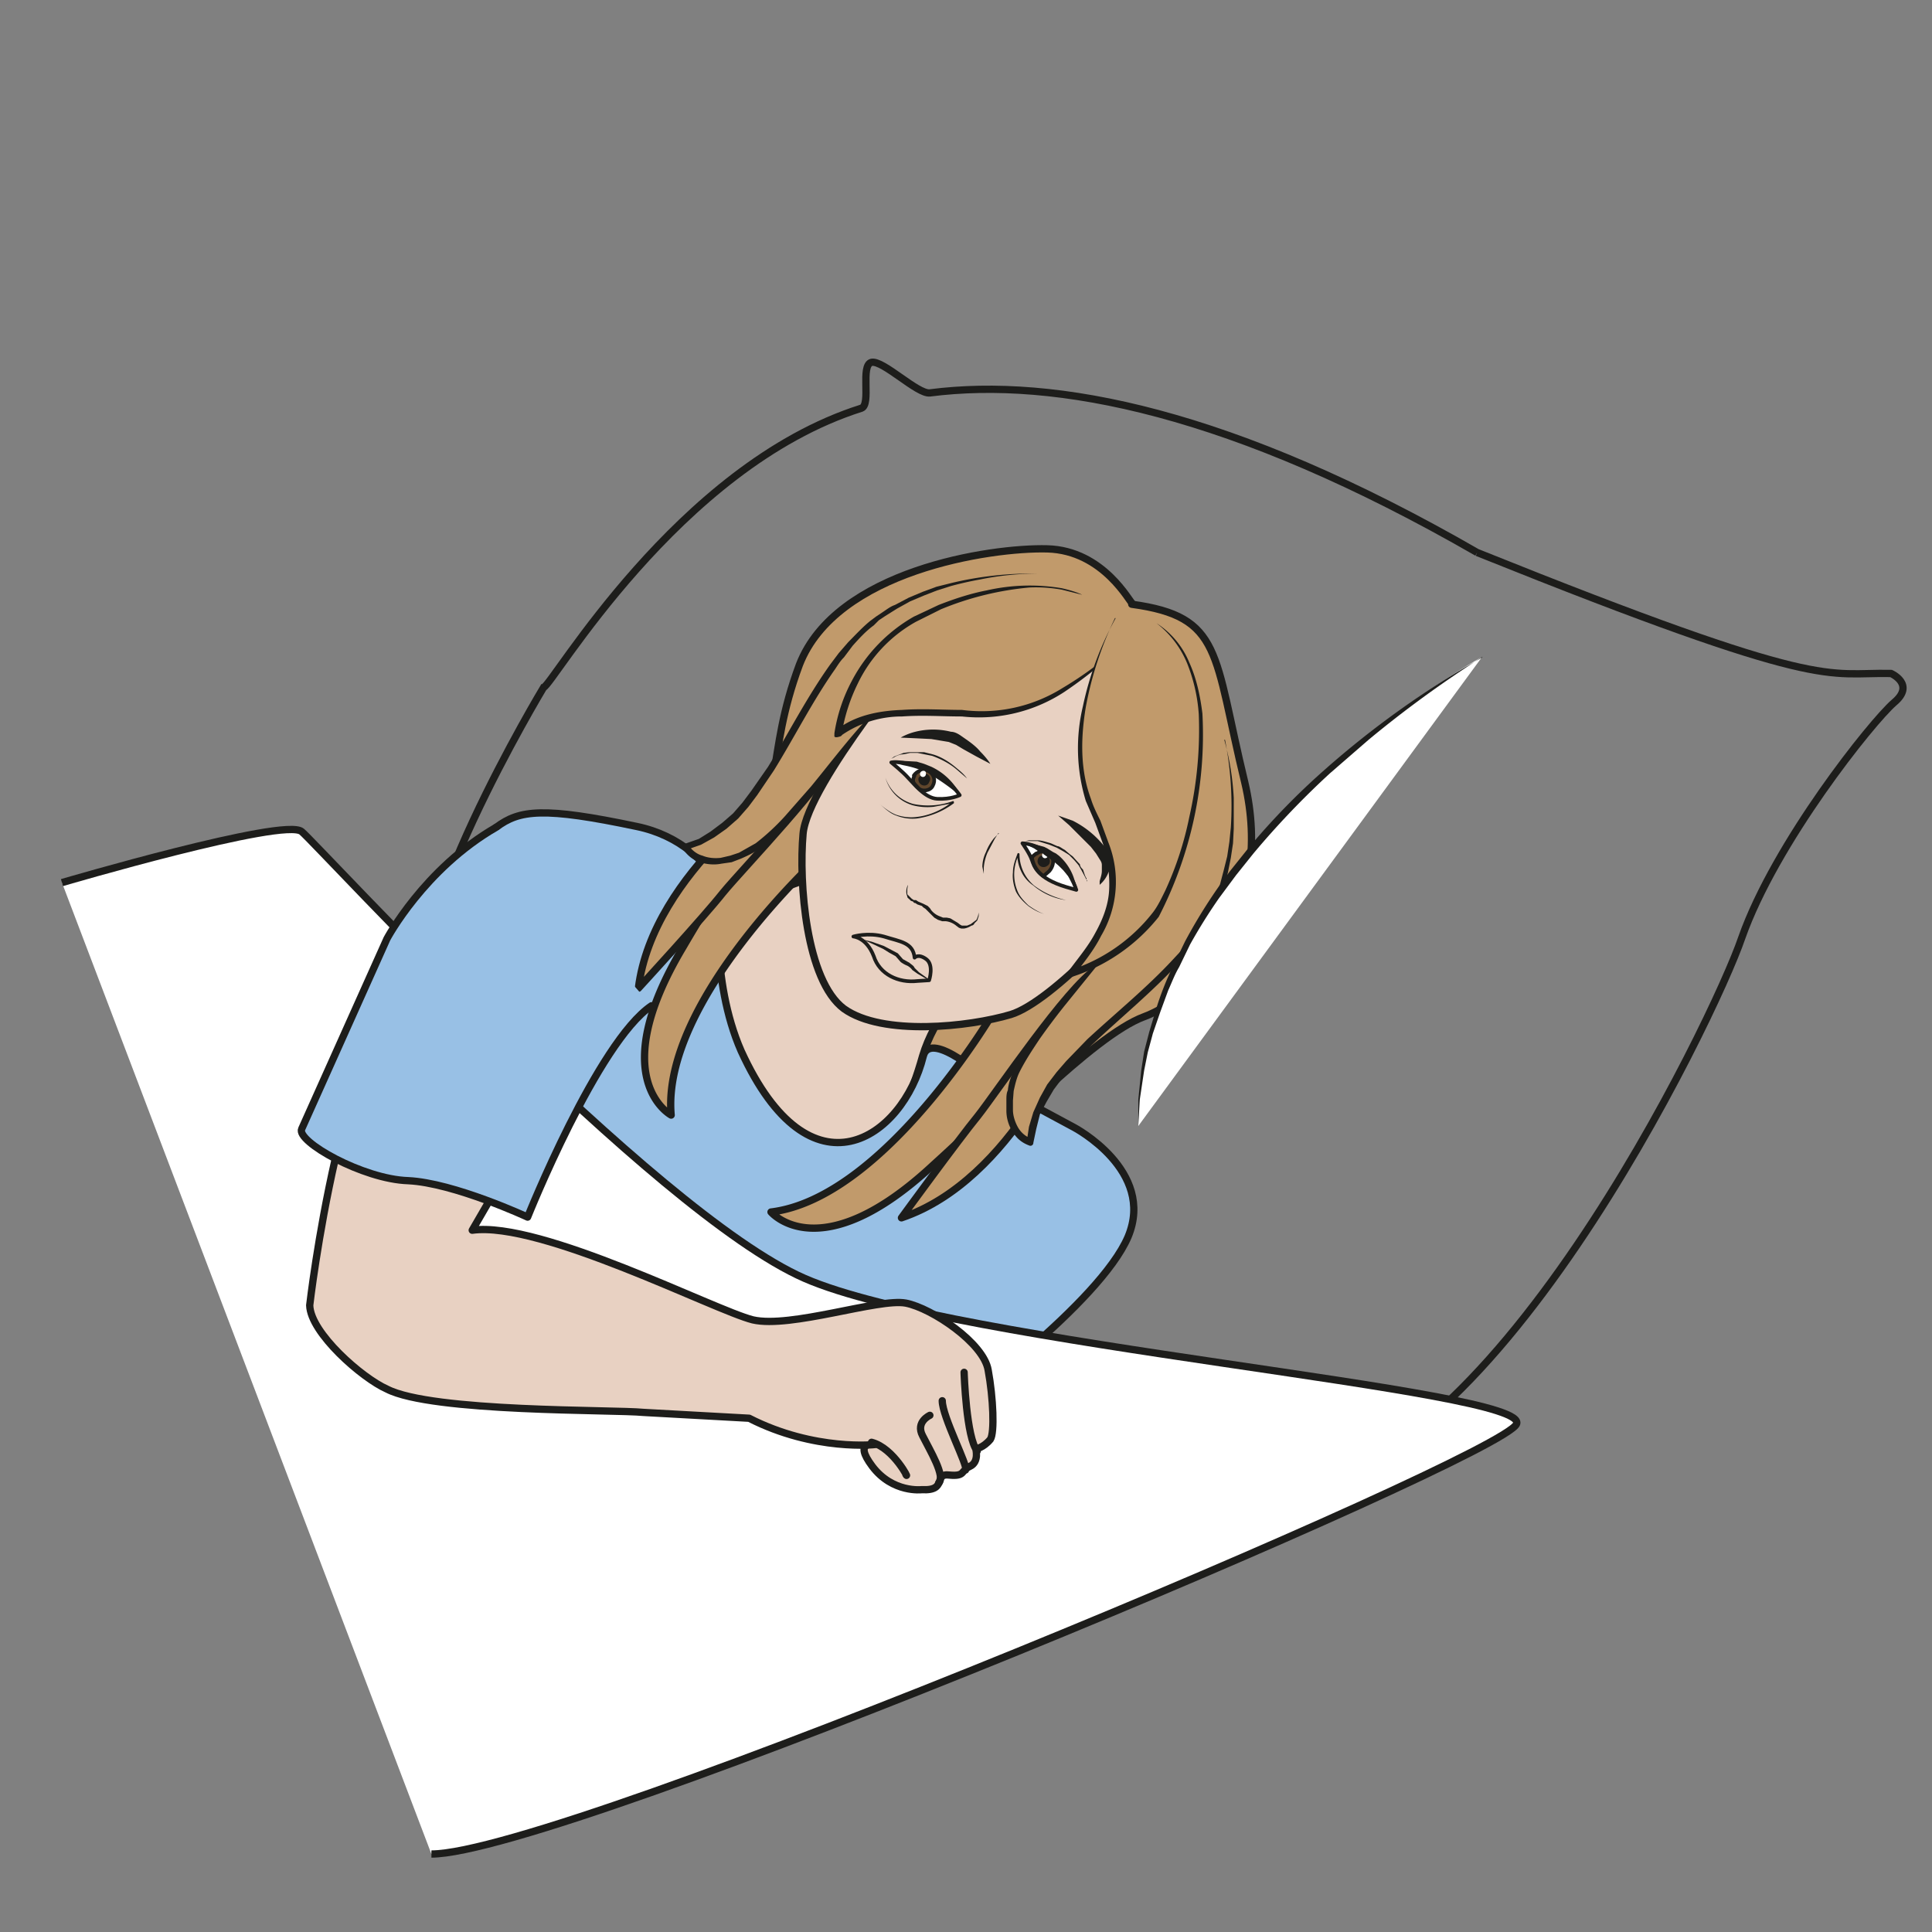 <svg viewBox="0 0 353.4 353.4" xmlns="http://www.w3.org/2000/svg"><rect x="0" y="0" width="353.4" height="353.4" fill="#808080" stroke="none"/><defs><clipPath id="a"><path d="M0 265h265V0H0z"/></clipPath><clipPath id="b"><path d="M0 265h265V0H0z"/></clipPath><clipPath id="c"><path d="M0 265h265V0H0z"/></clipPath><clipPath id="d"><path d="M0 265h265V0H0z"/></clipPath></defs><g clip-path="url(#a)" transform="matrix(1.333 0 0 -1.333 0 353.4)"><path d="M155.4 182.3c-.3 0-3.9 7.3-11.7 7.5s-29-3-34-15.9c-4.8-12.9-1.7-18.3-8.7-26.1-7-7.7-12.8-20.2-8.6-26S128 102 132 105c4 3.1 17.9 18 25 20.6s18 14.5 13.8 32.2c-4.3 17.7-3 22.7-15.5 24.4" fill="#c19a6b"/><path d="M155.4 182.3c-.3 0-3.9 7.3-11.7 7.5s-29-3-34-15.9c-4.8-12.9-1.7-18.3-8.7-26.1-7-7.7-12.8-20.2-8.6-26S128 102 132 105c4 3.1 17.9 18 25 20.6s18 14.5 13.8 32.2c-4.3 17.7-3 22.7-15.5 24.4z" fill="none" stroke="#1d1d1b" stroke-linecap="round" stroke-linejoin="round" stroke-miterlimit="10"/></g><g clip-path="url(#b)" transform="matrix(1.333 0 0 -1.333 0 353.4)"><path d="M82 149.4s10-4.5 16.7-6.6c6.8-2.2 18.9 4.4 20.5 7.7 1.7 3.3 22.4-13.7 22.4-13.7s-11.8-6-15-16.6c-3-10.6-7.6-16.7-12.4-15.7-10.8 2.2-42.1 38.7-32.3 45" fill="#e8d1c2"/><path d="M82 149.4s10-4.5 16.7-6.6c6.8-2.2 18.9 4.4 20.5 7.7 1.7 3.3 22.4-13.7 22.4-13.7s-11.8-6-15-16.6c-3-10.6-7.6-16.7-12.4-15.7-10.8 2.2-42.1 38.7-32.3 45z" fill="none" stroke="#1d1d1b" stroke-linecap="round" stroke-linejoin="round" stroke-miterlimit="10"/></g><g clip-path="url(#c)" transform="matrix(1.333 0 0 -1.333 0 353.4)"><path d="M106.8 87.6s-7.9 2.1-11 3.6c-3.3 1.4-16.7 8.7-22.4 13.2-5.6 4.5-14.2 12.3-14.2 12.3l4.8 10.4c.2.4-1.3.4-1.9.6s-11.7-1.3-11.7-1.3 14.5 22.8 17.7 25.2 6.5 2.8 19.3.1c5.8-1.2 10.1-5 11.3-9 0 0-1.3-12 3-21.8 9.5-20.8 22.2-12 25-.7 1 3.8 9-3.5 9-3.5l11.7-6.3s11.2-5.9 7.4-15c-3.9-9.1-23.6-23.4-23.6-23.4z" fill="#98c0e5"/><path d="M106.8 87.6s-7.9 2.1-11 3.6c-3.3 1.4-16.7 8.7-22.4 13.2-5.6 4.5-14.2 12.3-14.2 12.3l4.8 10.4c.2.4-1.3.4-1.9.6s-11.7-1.3-11.7-1.3 14.5 22.8 17.7 25.2 6.5 2.8 19.3.1c5.8-1.2 10.1-5 11.3-9 0 0-1.3-12 3-21.8 9.5-20.8 22.2-12 25-.7 1 3.8 9-3.5 9-3.5l11.7-6.3s11.2-5.9 7.4-15c-3.9-9.1-23.6-23.4-23.6-23.4z" fill="none" stroke="#1d1d1b" stroke-linecap="round" stroke-linejoin="round" stroke-miterlimit="10"/></g><g clip-path="url(#d)" transform="matrix(1.333 0 0 -1.333 0 353.4)"><path d="M112.7 147.8s-22-20-20.6-35.7c0 0-9.2 4.9 1.6 23a258.4 258.4 0 0018.2 27.1M136.4 126.3s-15-25.6-30.6-27.5c0 0 6.7-8 22.2 6.4a258.3 258.3 0 0122.7 23.3" fill="#c19a6b" stroke="#1d1d1b" stroke-linecap="round" stroke-linejoin="round" stroke-miterlimit="10"/><path d="M147.1 124s-8-20.8-23.4-26c0 0 7.8 10.7 10.5 14 2.6 3.3 12.2 17.6 16.3 20.2" fill="#c19a6b" stroke="#1d1d1b" stroke-linecap="round" stroke-linejoin="round" stroke-miterlimit="10"/><path d="M168 163.6c.2-.6 4.1-16.6-3.9-27.2-8-10.6-21.8-17-22.7-28 0 0-4.2 1-2.5 8 1.7 7 18.7 22.6 19.6 28.4" fill="#c19a6b"/><path d="M168 163.6a37.1 37.1 0 001.3-8v-4.2l-.1-2-.3-2-.4-2-.5-2-.7-2-.4-1-.5-.9c-.5-1.2-1.3-2.3-2.1-3.5l-1.3-1.6-1.3-1.5c-3.7-4-8-7.5-11.9-11.2l-2.8-3-1.2-1.5-1.2-1.6-1-1.7-.9-1.7-.5-2-.4-1.9a.4.4 0 00-.5-.4c-1.1.4-1.8 1-2.4 2-.5.8-.8 1.8-.8 2.8v1.4c0 .5 0 1 .2 1.4.1 1 .4 1.8.8 2.7a98.5 98.5 0 006.4 9l7 8.5a78.4 78.4 0 015 6.6c.4.8.8 1.6 1 2.5-.2-.9-.6-1.7-1-2.6a78.6 78.6 0 00-4.7-6.8L146 127a98.8 98.8 0 01-3.3-4.4c-1-1.5-2-3-2.8-4.6-.4-.8-.6-1.7-.8-2.6l-.1-1.3v-1.3c0-.8.3-1.7.7-2.4.4-.7 1.1-1.3 1.8-1.5l-.6-.4.3 2 .6 2 .9 2 1 1.8 1.3 1.7 1.3 1.5 2.9 3c4 3.7 8.2 7.1 11.8 11l1.4 1.5 1.3 1.6c.7 1 1.5 2.2 2.1 3.4l.5.9.4.9.7 1.9.5 1.9.5 2 .3 2 .2 2a46.6 46.6 0 01-.8 12" fill="#1d1d1b"/><path d="M126.8 176.7s-16-19.1-16.6-26c-.6-6.7.4-20.1 5.6-24 5.3-3.8 17.2-2.5 22.9-.8 5.6 1.7 17.7 14.4 21.5 21.3 3.8 6.8 6.7 23 .2 28-6.6 5-28.9 7.4-33.6 1.5" fill="#e8d1c2"/><path d="M126.8 176.7s-16-19.1-16.6-26c-.6-6.7.4-20.1 5.6-24 5.3-3.8 17.2-2.5 22.9-.8 5.6 1.7 17.7 14.4 21.5 21.3 3.8 6.8 6.7 23 .2 28-6.6 5-28.9 7.4-33.6 1.5z" fill="none" stroke="#1d1d1b" stroke-linecap="round" stroke-linejoin="round" stroke-miterlimit="10"/><path d="M108.3 157.8s-18.7-12.2-20.7-28.3c0 0 9 9.8 11.6 13.1 2.7 3.3 14.6 15.6 16.4 20.2" fill="#c19a6b" stroke="#1d1d1b" stroke-linecap="round" stroke-linejoin="round" stroke-miterlimit="10"/><path d="M142.6 186.4c-.6 0-17 .6-25.8-9.5-8.6-10-12-24.9-22.7-28 0 0 2-3.9 8.4-.8 6.5 3.1 18.2 23 23.7 25" fill="#c19a6b"/><path d="M142.6 186.4a39 39 0 01-8.1-.8 47 47 0 01-4-.9l-1.9-.6-1.8-.7-1.9-.8-1.8-1-1.6-1-.9-.6-.7-.7c-1.1-.8-2-1.8-2.9-2.8l-1.2-1.6c-.5-.5-.8-1-1.2-1.6-3.1-4.4-5.5-9.2-8.4-13.9l-2.3-3.4-1.2-1.6-1.4-1.6-1.6-1.4-1.7-1.2-1.8-1-2-.7.3.6c.4-.6 1.1-1.2 1.9-1.4.7-.3 1.6-.4 2.5-.3l1.3.3 1.2.4 2.3 1.3a31 31 0 014 3.7l3.6 4.1c2.3 2.8 4.5 5.7 7 8.5a78.4 78.4 0 005.6 6c.7.6 1.5 1.1 2.3 1.5-.8-.4-1.5-1-2.2-1.6a78.2 78.2 0 01-5.5-6.1l-6.7-8.7a98.5 98.5 0 00-3.6-4.2 28.7 28.7 0 00-4-3.9c-.7-.6-1.6-1-2.5-1.4l-1.3-.5-1.4-.2c-1-.2-2-.1-3 .2-.9.3-1.8 1-2.3 1.9-.1.2 0 .5.2.6l2 .7 1.6 1 1.6 1.2 1.5 1.3 1.3 1.5 1.2 1.6 2.3 3.3c2.8 4.6 5.3 9.5 8.5 14l1.2 1.6 1.3 1.5c1 1 1.9 2 3 2.9l.8.6.9.6c.6.4 1.1.8 1.7 1l1.9 1 1.9.8 1.9.7 2 .5a46.9 46.9 0 0012 1.3" fill="#1d1d1b"/><path d="M156.8 179.6s-8.9-10.2-17.2-11.9c-8.2-1.7-18.9 1.8-24.6-3.3a22 22 0 0011.6 16.3c10.2 4.8 17.8 4.8 22.8 2.4" fill="#c19a6b"/><path d="M156.8 179.6l-2.7-2.9a57.8 57.8 0 00-8-6.5 21.4 21.4 0 00-14.1-3.4c-2.7 0-5.4.2-8.2 0a14.5 14.5 0 01-8.2-2.5l-.2-.2s-1-.4-.9.1V164.5a22.5 22.5 0 002.4 7.2 21.8 21.8 0 008.5 8.8l3.4 1.6c2.3.9 4.5 1.6 6.6 2a26.6 26.6 0 0010.3.3c1.3-.3 2.2-.6 2.8-.9l1-.4-1 .4-2.8.7a20 20 0 01-4.4.3 41.6 41.6 0 01-12.2-3l-3.4-1.7a19.2 19.2 0 01-8-8.5 24.3 24.3 0 01-2.2-6.9v.2c0 .5-1 0-.9.2h.2l.2.3.4.3c2.5 1.7 5.6 2.2 8.4 2.3 2.8.2 5.6 0 8.2 0a20.9 20.9 0 0113.8 3 49.2 49.2 0 0111 8.9" fill="#1d1d1b"/><path d="M153 180.3s-8.3-15.3-3-26.5c5.3-11.3 1.8-16-3-22.2 0 0 9 2.6 12.7 9.9 5.1 10.4 8.9 31.6-1 38.1" fill="#c19a6b"/><path d="M153 180.3a47.9 47.9 0 01-4-12.2c-.7-4.2-.8-8.6.7-12.6.3-1 .8-2 1.3-3l1.1-3a14.6 14.6 0 00-1-12.8c-1-2-2.4-3.7-3.7-5.4l-.5.7a23.5 23.5 0 0111.3 7.9c.7.9 1.2 2 1.7 3a45.7 45.7 0 013.3 10.1 54 54 0 011.3 14.1 23 23 0 01-1.6 7 13.4 13.4 0 01-4.2 5.5 11.7 11.7 0 004.5-5.4c1-2.2 1.5-4.6 1.8-7a54.5 54.5 0 00-6-27.9 25 25 0 00-11.8-8.2.5.5 0 00-.6.7c1.3 1.8 2.7 3.4 3.7 5.3 1 1.8 1.8 3.8 1.9 5.9.1 2-.2 4.2-.8 6.2l-1.1 3-1.3 3a24.8 24.8 0 00-.4 13 43.8 43.8 0 004.5 12.1" fill="#1d1d1b"/><path d="M117.1 136.6s2 .6 4.2 0c2.2-.7 4-.8 4.2-2.9 0 0 .5.6 1.6-.2s.4-2.9.4-2.9l-1.6-.1c-2.6-.3-5.2.9-6 3.4-1 2.6-2.8 2.7-2.8 2.7z" fill="none" stroke="#1d1d1b" stroke-linecap="round" stroke-linejoin="round" stroke-miterlimit="10" stroke-width=".5"/><path d="M117.9 136.3l1.7-.4 1.7-.6 1.9-1 .7-.8.9-.5c.2-.2.6-.4.7-.7l.6-.6 1.4-1-.4.1-1.2.7-.7.5a2 2 0 01-.7.6 4 4 0 00-.9.5l-.7.8-.9.5-.8.5-1.7.8-1.6.7M135.9 160.3l-1.9 1-1.8 1-1 .6-1 .4-1.2.2-1.2.2-2 .1-2.2.1s.8.5 2 .8a10.1 10.1 0 004.9 0c.5 0 1-.3 1.3-.5l1-.7c.7-.5 1.3-1 1.7-1.5 1-1 1.4-1.7 1.4-1.7" fill="#1d1d1b"/><path d="M131.7 156s-1.3 1.9-2.9 2.8c-1.6.8-4.9 2-6.5 1.7 0 0 1.6-1.3 2.3-2.1.8-.8 2.3-2.8 4-2.9 1.9-.1 3.1.5 3.1.5" fill="#fff"/><path d="M131.7 156s-1.3 1.9-2.9 2.8c-1.6.8-4.9 2-6.5 1.7 0 0 1.6-1.3 2.3-2.1.8-.8 2.3-2.8 4-2.9 1.9-.1 3.1.5 3.1.5z" fill="none" stroke="#1d1d1b" stroke-linejoin="round" stroke-miterlimit="10" stroke-width=".5"/><path d="M131.7 156l-1.3 1a33 33 0 01-3 2 13.9 13.9 0 01-3.4 1.1l-1.7.4s.7.2 1.7.2l1.8-.1 1-.3 1-.4a8.5 8.5 0 004-3.9" fill="#1d1d1b"/><path d="M132.7 158.3l-1.4 1.2c-.8.7-2 1.4-3.4 1.9l-1 .2-1 .2h-1l-1-.2c-.4 0-.9-.2-1.2-.4l-.4-.2.4.3 1.3.5.8.1h2l1.2-.3c1.4-.4 2.6-1.3 3.4-2 .9-.7 1.3-1.3 1.3-1.3M150.9 143.7v.5c.1.4.3.9.3 1.4v.8c0 .3-.1.5-.3.8l-.5.8-.7.9-3 3-1.5 1.3 2-.7a13 13 0 004.4-3.6c.3-.4.5-.7.6-1.2.2-.3.3-.8.2-1.3 0-.4-.1-.7-.3-1a4.1 4.1 0 00-1.2-1.7" fill="#1d1d1b"/><path d="M147.7 143s-.8 2.7-3 4.5c-2.4 1.9-4.4 1.9-4.4 1.9s1-1.4 1.3-2.3c.3-.8.7-2.5 4.7-3.7l1.4-.4" fill="#fff"/><path d="M147.7 143s-.8 2.7-3 4.5c-2.4 1.9-4.4 1.9-4.4 1.9s1-1.4 1.3-2.3c.3-.8.7-2.5 4.7-3.7l1.4-.4z" fill="none" stroke="#1d1d1b" stroke-linejoin="round" stroke-miterlimit="10" stroke-width=".5"/><path d="M142.2 148c-.6-.5-.7-.4-.4-1.3.4-1.2 1.4-1.8 1.4-1.8l.8.7c.5.6.7 1.4.3 2-.5.7-1.4.9-2 .4" fill="#60462c"/><path d="M142.2 148c-.6-.5-.7-.4-.4-1.3.4-1.2 1.4-1.8 1.4-1.8l.8.7c.5.6.7 1.4.3 2-.5.7-1.4.9-2 .4z" fill="none" stroke="#1d1d1b" stroke-linecap="round" stroke-linejoin="round" stroke-miterlimit="10" stroke-width=".5"/><path d="M142.7 147.6a.8.8 0 111-1.3c.4.2.5.8.2 1.1-.3.4-.8.5-1.2.2" fill="#1d1d1b"/><path d="M143.6 147.4a.4.4 0 10-.4.7c.2 0 .4 0 .6-.2 0-.2 0-.4-.2-.5" fill="#fff"/><path d="M125.5 158.7c-.4-.8-.2-1 .5-1.7.5-.6 1.7-.4 2 .3.4.7.2 1.6-.6 2-.7.4-1.6 0-2-.6" fill="#60462c"/><path d="M125.5 158.7c-.4-.8-.2-1 .5-1.7.5-.6 1.7-.4 2 .3.4.7.2 1.6-.6 2-.7.4-1.6 0-2-.6z" fill="none" stroke="#1d1d1b" stroke-linecap="round" stroke-linejoin="round" stroke-miterlimit="10" stroke-width=".5"/><path d="M126.1 158.5c-.2-.4 0-.9.4-1.1s.9 0 1 .4c.3.4.1.9-.3 1.1-.4.2-.9 0-1-.4" fill="#1d1d1b"/><path d="M127 158.7a.4.4 0 00-.7.4c.1.2.4.3.6.2.2-.1.2-.4.1-.6" fill="#fff"/><path d="M149.2 144.2l-.8 1.5-.4.7-.6.7-.3.3-.4.4-.8.5-.9.5-1 .4-1.6.5h-1.7l.5.1h1.2c.5 0 1.1-.2 1.8-.4l.9-.4c.3 0 .6-.3 1-.5l.7-.6.4-.3a74.7 74.7 0 011-1.1c0-.3.2-.5.4-.7.2-.5.3-1 .5-1.2v-.4" fill="#1d1d1b"/><path d="M147.8 143.3l-1 1.2c0 .2-.2.4-.4.6l-.5.6-.6.6-.7.6-.3.2-.4.3-.7.5-.3.3-.4.1-.6.4-1 .5-.4.2h.5c.2 0 .7 0 1.1-.2a12.4 12.4 0 001.2-.3l.4-.2.8-.5.4-.2.4-.3a7.1 7.1 0 002-2.9l.5-1.5M121.5 158.4a5.6 5.6 0 013.8-3.6 10 10 0 015.5.4l.1-.1v-.2a11 11 0 00-5.1-2.1 6 6 0 00-2.8.4c-.9.3-1.6 1-2.3 1.6.7-.6 1.5-1.2 2.3-1.5.9-.3 1.8-.4 2.7-.3 1.9.2 3.6 1 5 2.1l.1-.2-2.7-.5a8 8 0 00-2.8.2 5.5 5.5 0 00-3.8 3.8M146.3 141.6c-1.6.2-3.2.9-4.5 2-.6.4-1.2 1-1.6 1.8-.4.8-.6 1.6-.6 2.5l.2-.1a6 6 0 01-.2-4.9c.3-.8.9-1.4 1.5-2 .7-.5 1.5-1 2.2-1.2-.8.2-1.5.6-2.2 1.1-.7.6-1.3 1.2-1.7 2-.3.8-.5 1.7-.4 2.6 0 .9.3 1.7.6 2.5a.1.1 0 00.3 0 5.6 5.6 0 012-4.3 11.3 11.3 0 014.4-2M124.6 143.7l-.1-.6v-.7l.2-.2.2-.2.2-.2.3-.2h.3l.3-.2.7-.3.6-.3.3-.3.2-.3a2.7 2.7 0 011.1-.8l.5-.2h.5l.5-.1 1-.6.4-.3.2-.1h.7l.5.2.4.3.4.3.2.5.1.5v-.5l-.2-.6-.4-.4c0-.1-.2-.3-.4-.3a2.5 2.5 0 00-1-.4h-.2-.2l-.3.1-.4.3a2.7 2.7 0 01-1.4.6h-.5l-.6.2-.5.3-.8.8-.2.2-.2.2-.3.2-.2.2-.6.2-.3.2c-.1 0-.2 0-.3.2l-.3.1-.3.3s-.2.1-.2.3l-.1.3a2 2 0 00.2 1.3M137 150.8l-.5-.8-1-1.9a6.8 6.8 0 01-.5-2v-.6-.3l-.2 1a4.7 4.7 0 00.5 2c.3.8.7 1.4 1.1 1.9l.7.7" fill="#1d1d1b"/><path d="M202.7 189.3c-33.7 19.4-57.9 24.1-75.1 21.9-1.7-.2-6.4 4.5-8 4.2-1.6-.4 0-5.8-1.4-6.3-25.3-8-42.5-38.2-43.6-38.3 0 0-20.4-33.8-16.2-44.9M202.7 189.3c48-19.3 47.8-16.4 56.8-16.6 0 0 3.4-1.5.4-4-3-2.6-16.3-19.2-20.9-32.3-3.7-10.9-35.2-76.4-64.2-75.4-13.7.5-50 24.2-50 24.2M49.9 137.7S69 107 91.6 98.8" fill="none" stroke="#1d1d1b" stroke-miterlimit="10"/><path d="M203.4 175s-47.2-26.2-47.2-64.4" fill="#fff"/><path d="M203.4 175l-3-2a152.7 152.7 0 01-12.6-9.4l-5.3-4.6a116 116 0 01-10.5-11l-2.4-3-2.3-3.1a74 74 0 01-4-6.4l-1.5-3.1c-.6-1-1-2.1-1.5-3.2l-1.1-3-1-2.9-.7-2.6-.5-2.5-.6-4-.2-3.6v3.6l.4 4 .4 2.6.7 2.7.9 3a40.8 40.8 0 002.5 6.3l1.5 3.1a74 74 0 006.2 9.7l2.4 3a97.9 97.9 0 0010.7 11 126.4 126.4 0 0021.5 15.3" fill="#1d1d1b"/><path d="M8.5 144s30.6 9 32.9 7c2.2-1.8 48.2-52.2 69-61.3s99.9-15.3 97.7-20C206 65 77 10.7 59.2 10.7" fill="#fff" stroke="#1d1d1b" stroke-miterlimit="10"/><path d="M64.8 96.3c9.4 1.3 33.3-11 38.5-12.3 5.2-1.2 17.3 3 21 2.3 3.6-.7 10.7-5.5 11.3-9.2.7-3.8.9-8.6.3-9.5-1-1.2-2-1.3-2-1.3s.5-1.8-.8-2.4c-1.3-.6-.6-1.4-2.8-1.2-2.3.3-.2-2.2-3.8-2 0 0-4-.5-6.8 3.2-2.7 3.6.3 2.9.4 3 .2 0-8.3-1-17.3 3.6l-14.5.8c-4 .4-29 0-35.2 3.2C49.7 76 42.6 82.2 42.5 86c0 0 4.4 38.2 14.8 46s23.4-8.3 23.4-8.3z" fill="#e8d1c2" fill-rule="evenodd"/><path d="M64.8 96.3c9.4 1.3 33.3-11 38.5-12.3 5.2-1.2 17.3 3 21 2.3 3.6-.7 10.7-5.5 11.3-9.2.7-3.8.9-8.6.3-9.5-1-1.2-2-1.3-2-1.3s.5-1.8-.8-2.4c-1.3-.6-.6-1.4-2.8-1.2-2.3.3-.2-2.2-3.8-2 0 0-4-.5-6.8 3.2-2.7 3.6.3 2.9.4 3 .2 0-8.3-1-17.3 3.6l-14.5.8c-4 .4-29 0-35.2 3.2C49.7 76 42.6 82.2 42.5 86c0 0 4.4 38.2 14.8 46s23.4-8.3 23.4-8.3zM132.3 76.8c0-.2.3-9 1.8-10.8M129.3 72.9c0-2.2 3.6-9 3.2-9.5" fill="none" stroke="#1d1d1b" stroke-linecap="round" stroke-linejoin="round" stroke-miterlimit="10"/><path d="M127.6 70.9s-2-.9-1-2.8c1-2 3.2-5.6 2.2-6.5M124.3 62.8c.6-1-1.6 3.6-4.7 4.4" fill="none" stroke="#1d1d1b" stroke-linecap="round" stroke-linejoin="round" stroke-miterlimit="10"/><path d="M89.4 127.1c-7.4-5-17-29-17-29s-10.1 4.7-16.4 5c-6.2.2-15.4 5.4-14.6 7.1l11.7 26.1s5.1 9.6 15 15.3" fill="#98c0e5" stroke="#1d1d1b" stroke-linecap="round" stroke-linejoin="round" stroke-miterlimit="10"/></g></svg>
